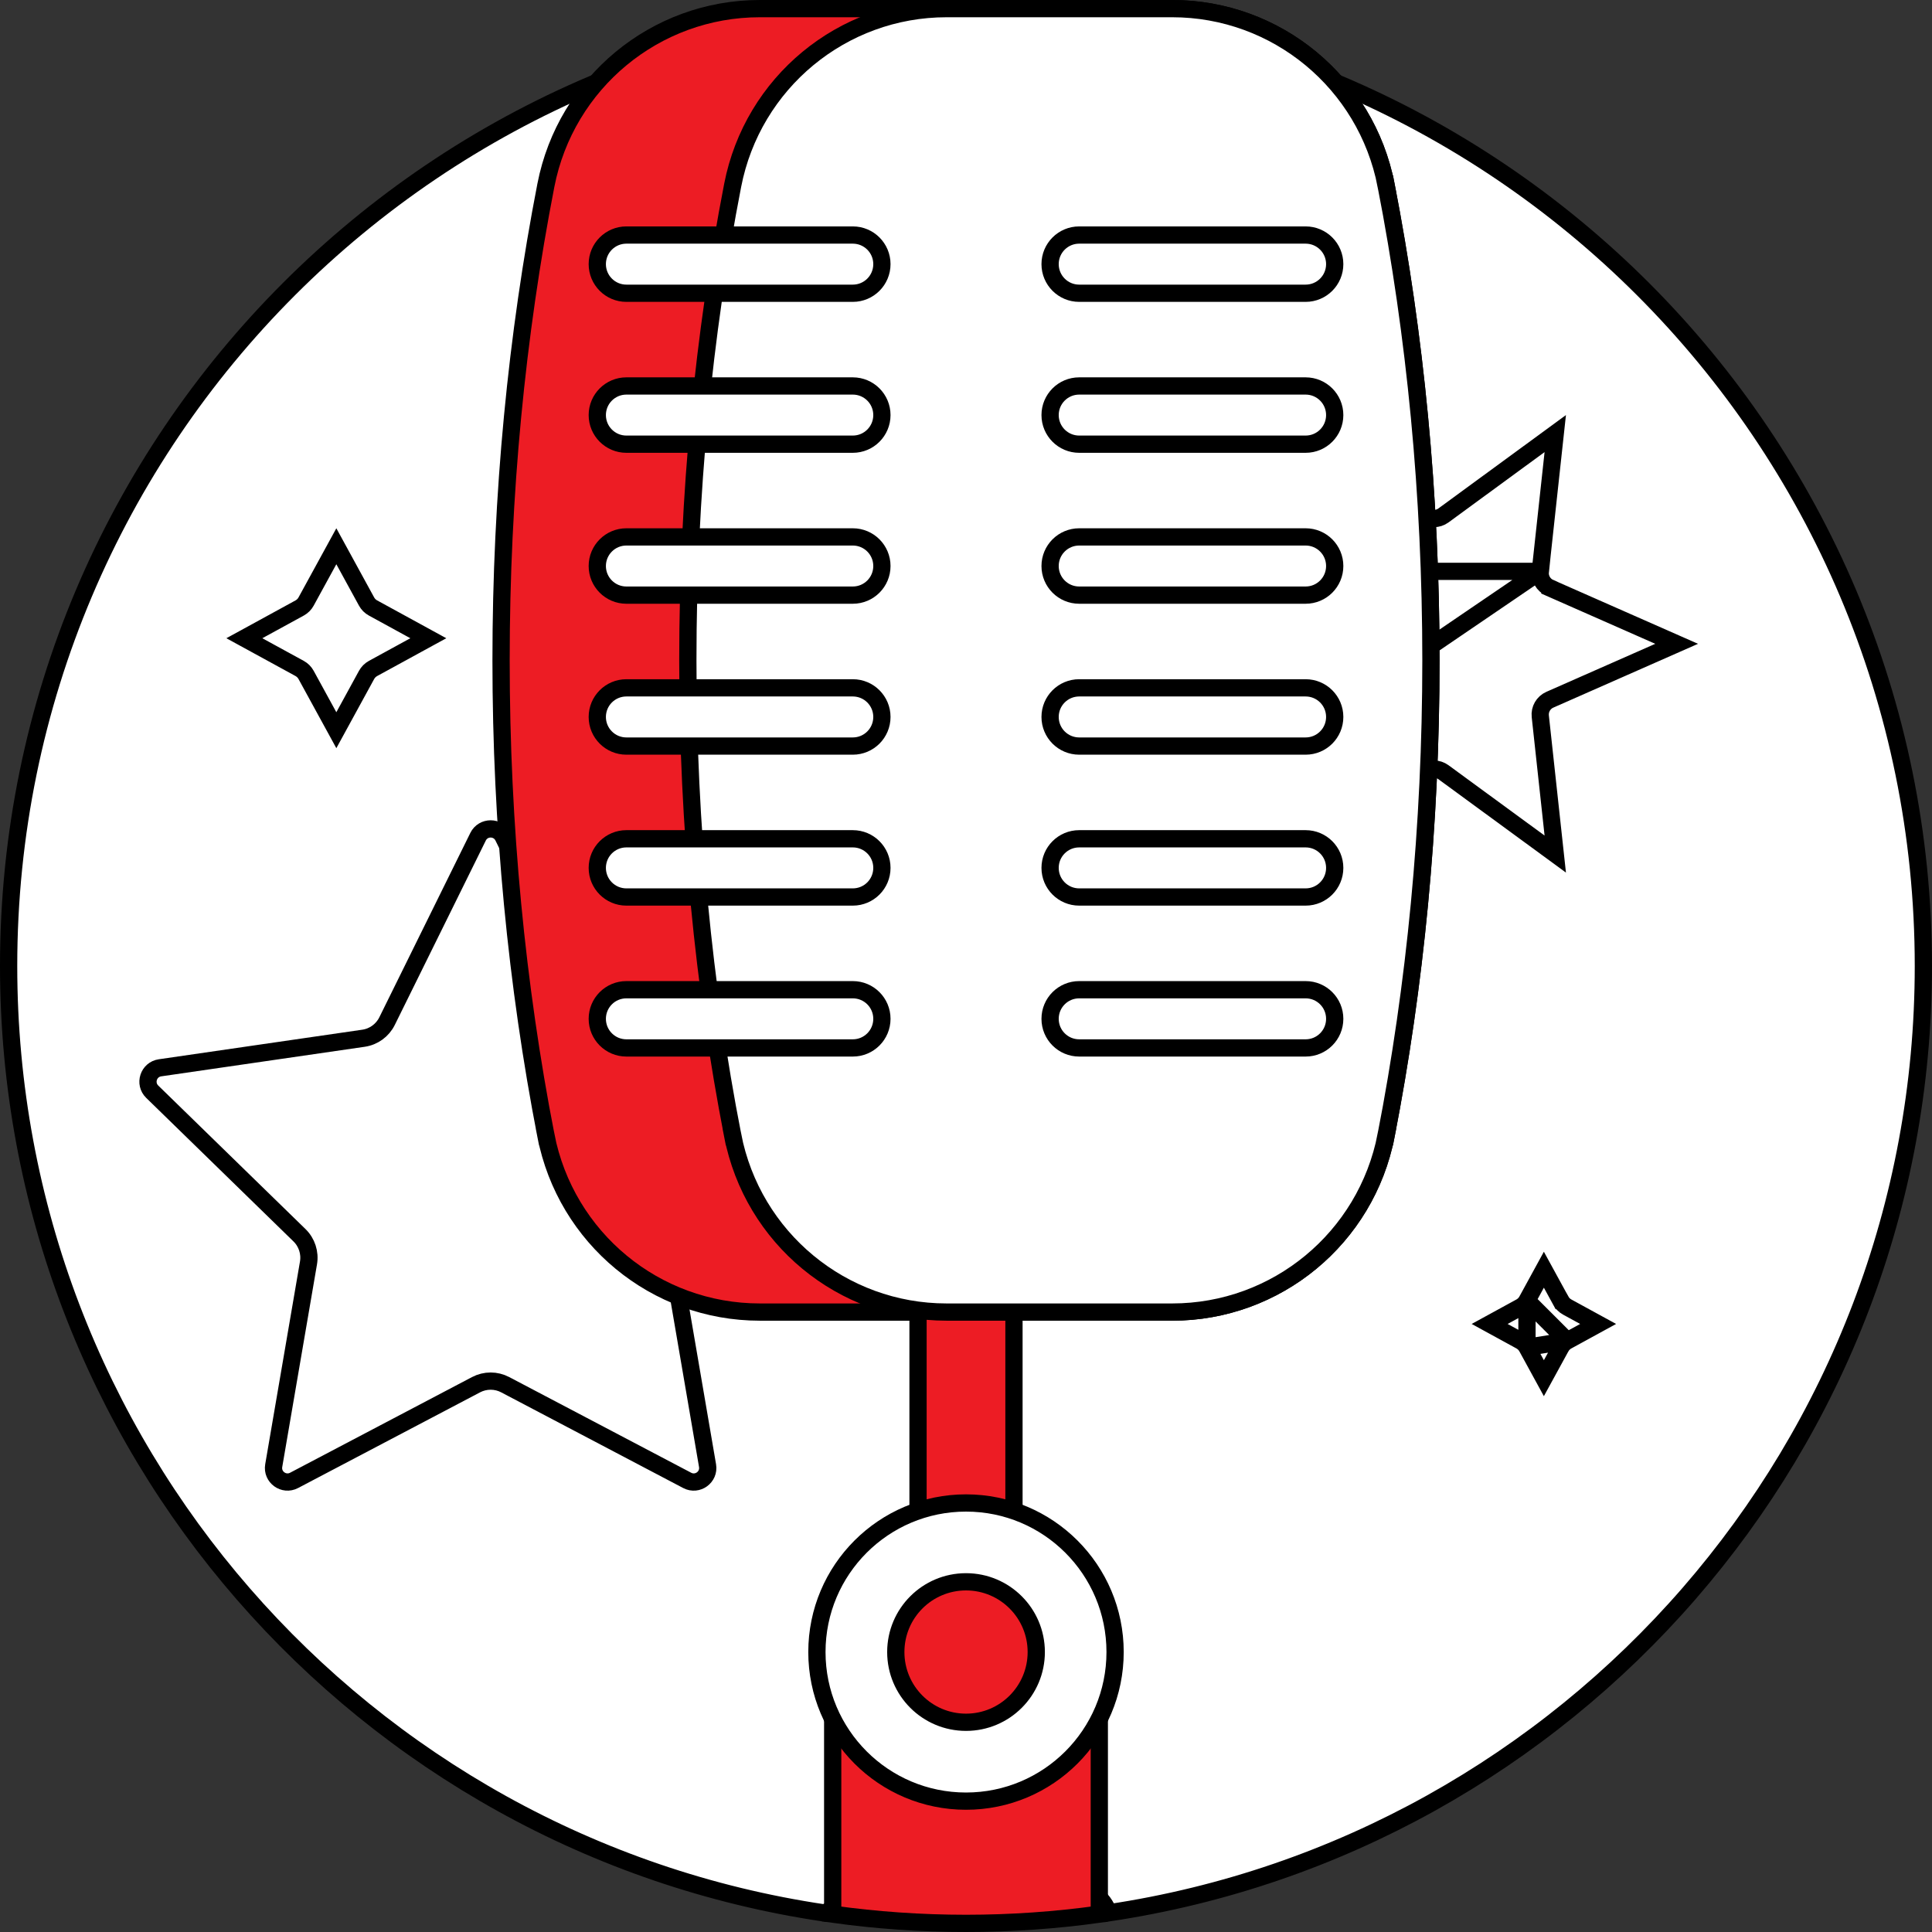 <svg width="112" height="112" viewBox="0 0 112 112" fill="none" xmlns="http://www.w3.org/2000/svg">
<rect x="0" y="0" width="112" height="112" fill="#333333" stroke="none"/>
<path d="M50.465 109.672L50.465 109.672C50.142 109.654 49.81 109.776 49.542 109.901C49.259 110.033 48.968 110.207 48.709 110.368C48.642 110.41 48.577 110.45 48.515 110.489C48.327 110.606 48.162 110.71 48.016 110.791C47.92 110.843 47.85 110.877 47.802 110.894C47.799 110.895 47.796 110.897 47.793 110.898C21.033 106.931 0.5 83.863 0.5 56C0.5 25.348 25.348 0.5 56 0.5C86.652 0.5 111.5 25.348 111.5 56C111.5 83.832 91.013 106.88 64.297 110.884C64.276 110.85 64.256 110.81 64.229 110.759C64.203 110.708 64.17 110.646 64.125 110.565C64.031 110.394 63.892 110.166 63.675 109.987C63.441 109.794 63.139 109.676 62.767 109.694C59.352 109.856 53.673 109.849 50.465 109.672ZM47.769 110.905C47.769 110.905 47.77 110.904 47.772 110.904C47.769 110.905 47.768 110.905 47.769 110.905Z" fill="white" stroke="black"/>
<path d="M88.52 75.398L88.52 75.399C88.434 75.556 88.305 75.685 88.148 75.771L88.148 75.771L86.356 76.751L88.148 77.731L88.148 77.731C88.304 77.817 88.434 77.945 88.52 78.104V75.398ZM88.52 75.398L89.5 73.606L90.48 75.398L90.481 75.398C90.567 75.556 90.696 75.685 90.853 75.771L90.853 75.771L92.645 76.751L90.854 77.731L88.52 75.398ZM39.002 73.213L39.002 73.214L41.017 84.964L41.017 84.964C41.131 85.627 40.434 86.134 39.838 85.82L29.286 80.272C28.758 79.995 28.127 79.995 27.599 80.272L17.047 85.82C16.451 86.133 15.754 85.627 15.868 84.964L17.883 73.214C17.984 72.626 17.789 72.026 17.362 71.609C17.362 71.609 17.362 71.609 17.362 71.609L8.825 63.288L8.825 63.288C8.343 62.818 8.609 61.999 9.275 61.902L21.073 60.188L21.073 60.188C21.663 60.102 22.174 59.731 22.438 59.196C22.438 59.196 22.438 59.196 22.438 59.196L27.714 48.506C28.012 47.902 28.873 47.902 29.171 48.506L34.447 59.196C34.711 59.731 35.222 60.102 35.812 60.188C35.812 60.188 35.812 60.188 35.812 60.188L47.61 61.902C48.276 61.999 48.542 62.818 48.06 63.288L48.409 63.646L48.06 63.288L39.523 71.609C39.523 71.609 39.523 71.609 39.523 71.609C39.096 72.026 38.901 72.626 39.002 73.213ZM89.5 79.895L88.521 78.104L90.853 77.731C90.695 77.817 90.566 77.947 90.481 78.103L90.48 78.104L89.5 79.895ZM89.555 73.506C89.555 73.506 89.555 73.506 89.555 73.506L89.555 73.506L89.555 73.506Z" fill="white" stroke="black"/>
<path d="M76.955 33.122L76.955 33.123C76.999 33.529 76.776 33.917 76.401 34.082C76.401 34.082 76.401 34.082 76.401 34.082L69.05 37.323L76.401 40.564L76.402 40.564C76.775 40.729 77 41.117 76.955 41.523V33.122ZM76.955 33.122L76.087 25.135L82.57 29.881C82.57 29.881 82.57 29.881 82.57 29.881C82.9 30.123 83.348 30.122 83.677 29.881L83.677 29.881L90.16 25.135L89.292 33.122L76.955 33.122ZM21.251 34.873L21.251 34.873C21.337 35.03 21.466 35.159 21.624 35.245L21.624 35.245L24.83 36.999L21.624 38.752L21.624 38.752C21.466 38.839 21.337 38.968 21.251 39.125L21.251 39.125L19.498 42.331L17.744 39.125L17.744 39.125C17.658 38.968 17.529 38.839 17.372 38.752L17.372 38.752L14.165 36.999L17.372 35.245L17.372 35.245C17.529 35.159 17.658 35.03 17.744 34.873L17.744 34.873L19.498 31.667L21.251 34.873ZM24.93 36.944L24.93 36.944L24.93 36.944ZM19.553 42.432L19.553 42.431L19.553 42.432ZM14.065 37.054L14.065 37.054L14.065 37.054ZM19.443 31.566L19.443 31.566L19.443 31.566ZM76.087 49.511L76.955 41.524L89.292 33.122C89.248 33.529 89.472 33.917 89.846 34.081L89.846 34.082L97.197 37.323L89.846 40.564C89.846 40.564 89.846 40.564 89.846 40.564C89.472 40.729 89.248 41.117 89.292 41.523L89.292 41.523L90.16 49.511L83.677 44.765L83.677 44.765C83.348 44.523 82.9 44.523 82.57 44.765C82.57 44.765 82.57 44.765 82.57 44.765L76.087 49.511ZM90.176 24.995C90.176 24.995 90.176 24.994 90.176 24.994L90.176 24.995ZM97.327 37.38C97.327 37.38 97.327 37.38 97.326 37.38L97.327 37.38L97.327 37.38ZM90.176 49.651C90.176 49.651 90.176 49.651 90.176 49.651L90.176 49.651ZM68.921 37.38L68.921 37.38C68.921 37.38 68.92 37.38 68.92 37.38L68.921 37.38Z" fill="white" stroke="black"/>
<path d="M80.355 10.741L80.845 10.646L80.355 10.741C82.041 19.412 82.953 28.668 82.953 38.281C82.953 47.894 82.041 57.15 80.355 65.821L80.845 65.917L80.355 65.821C79.199 71.765 74.008 76.062 67.955 76.062H59.281H58.781V76.562V87.984H53.219V76.562V76.062H52.719H44.045C37.992 76.062 32.801 71.765 31.645 65.821L31.155 65.917L31.645 65.821C29.959 57.15 29.047 47.894 29.047 38.281C29.047 28.668 29.959 19.412 31.645 10.741L31.645 10.741C32.801 4.798 37.992 0.5 44.045 0.5H67.955C74.008 0.5 79.199 4.798 80.355 10.741ZM63.728 98.286V110.966C61.203 111.318 58.623 111.5 56 111.5C53.377 111.5 50.797 111.318 48.272 110.966V98.286C48.272 95.502 49.743 93.061 51.954 91.7H60.047C62.257 93.061 63.728 95.502 63.728 98.286Z" fill="#ED1C24" stroke="black"/>
<path d="M42.474 10.741L42.474 10.741C43.629 4.798 48.82 0.5 54.873 0.5H67.955C74.008 0.5 79.199 4.798 80.355 10.741L80.845 10.646L80.355 10.741C82.041 19.412 82.953 28.668 82.953 38.281C82.953 47.894 82.041 57.15 80.355 65.821L80.845 65.917L80.355 65.821C79.199 71.765 74.008 76.062 67.955 76.062H54.873C48.82 76.062 43.629 71.765 42.474 65.821L41.983 65.917L42.474 65.821C40.787 57.15 39.875 47.894 39.875 38.281C39.875 28.668 40.787 19.412 42.474 10.741ZM64.643 95.771C64.643 100.545 60.773 104.414 56 104.414C51.227 104.414 47.357 100.545 47.357 95.771C47.357 90.998 51.227 87.129 56 87.129C60.773 87.129 64.643 90.998 64.643 95.771Z" fill="white" stroke="black"/>
<path d="M60.073 95.771C60.073 98.019 58.25 99.842 56.001 99.842C53.752 99.842 51.93 98.019 51.93 95.771C51.93 93.522 53.752 91.699 56.001 91.699C58.25 91.699 60.073 93.522 60.073 95.771Z" fill="#ED1C24" stroke="black"/>
<path d="M51.125 15.312C51.125 16.244 50.37 17 49.438 17H36.312C35.38 17 34.625 16.244 34.625 15.312C34.625 14.38 35.38 13.625 36.312 13.625H49.438C50.37 13.625 51.125 14.38 51.125 15.312ZM75.688 17H62.562C61.63 17 60.875 16.244 60.875 15.312C60.875 14.38 61.63 13.625 62.562 13.625H75.688C76.62 13.625 77.375 14.38 77.375 15.312C77.375 16.244 76.62 17 75.688 17ZM36.312 22.375H49.438C50.37 22.375 51.125 23.131 51.125 24.062C51.125 24.994 50.37 25.75 49.438 25.75H36.312C35.38 25.75 34.625 24.994 34.625 24.062C34.625 23.131 35.38 22.375 36.312 22.375ZM62.562 22.375H75.688C76.62 22.375 77.375 23.131 77.375 24.062C77.375 24.994 76.62 25.75 75.688 25.75H62.562C61.63 25.75 60.875 24.994 60.875 24.062C60.875 23.131 61.63 22.375 62.562 22.375ZM36.312 31.125H49.438C50.37 31.125 51.125 31.881 51.125 32.812C51.125 33.745 50.37 34.5 49.438 34.5H36.312C35.38 34.5 34.625 33.745 34.625 32.812C34.625 31.881 35.38 31.125 36.312 31.125ZM62.562 31.125H75.688C76.62 31.125 77.375 31.881 77.375 32.812C77.375 33.745 76.62 34.5 75.688 34.5H62.562C61.63 34.5 60.875 33.745 60.875 32.812C60.875 31.881 61.63 31.125 62.562 31.125ZM36.312 39.875H49.438C50.37 39.875 51.125 40.63 51.125 41.562C51.125 42.495 50.37 43.25 49.438 43.25H36.312C35.38 43.25 34.625 42.495 34.625 41.562C34.625 40.63 35.38 39.875 36.312 39.875ZM62.562 39.875H75.688C76.62 39.875 77.375 40.63 77.375 41.562C77.375 42.495 76.62 43.25 75.688 43.25H62.562C61.63 43.25 60.875 42.495 60.875 41.562C60.875 40.63 61.63 39.875 62.562 39.875ZM36.312 48.625H49.438C50.37 48.625 51.125 49.38 51.125 50.312C51.125 51.245 50.37 52 49.438 52H36.312C35.38 52 34.625 51.245 34.625 50.312C34.625 49.38 35.38 48.625 36.312 48.625ZM62.562 48.625H75.688C76.62 48.625 77.375 49.38 77.375 50.312C77.375 51.245 76.62 52 75.688 52H62.562C61.63 52 60.875 51.245 60.875 50.312C60.875 49.38 61.63 48.625 62.562 48.625ZM36.312 57.375H49.438C50.37 57.375 51.125 58.13 51.125 59.062C51.125 59.995 50.37 60.75 49.438 60.75H36.312C35.38 60.75 34.625 59.995 34.625 59.062C34.625 58.13 35.38 57.375 36.312 57.375ZM62.562 57.375H75.688C76.62 57.375 77.375 58.13 77.375 59.062C77.375 59.995 76.62 60.75 75.688 60.75H62.562C61.63 60.75 60.875 59.995 60.875 59.062C60.875 58.13 61.63 57.375 62.562 57.375Z" fill="white" stroke="black"/>
</svg>
